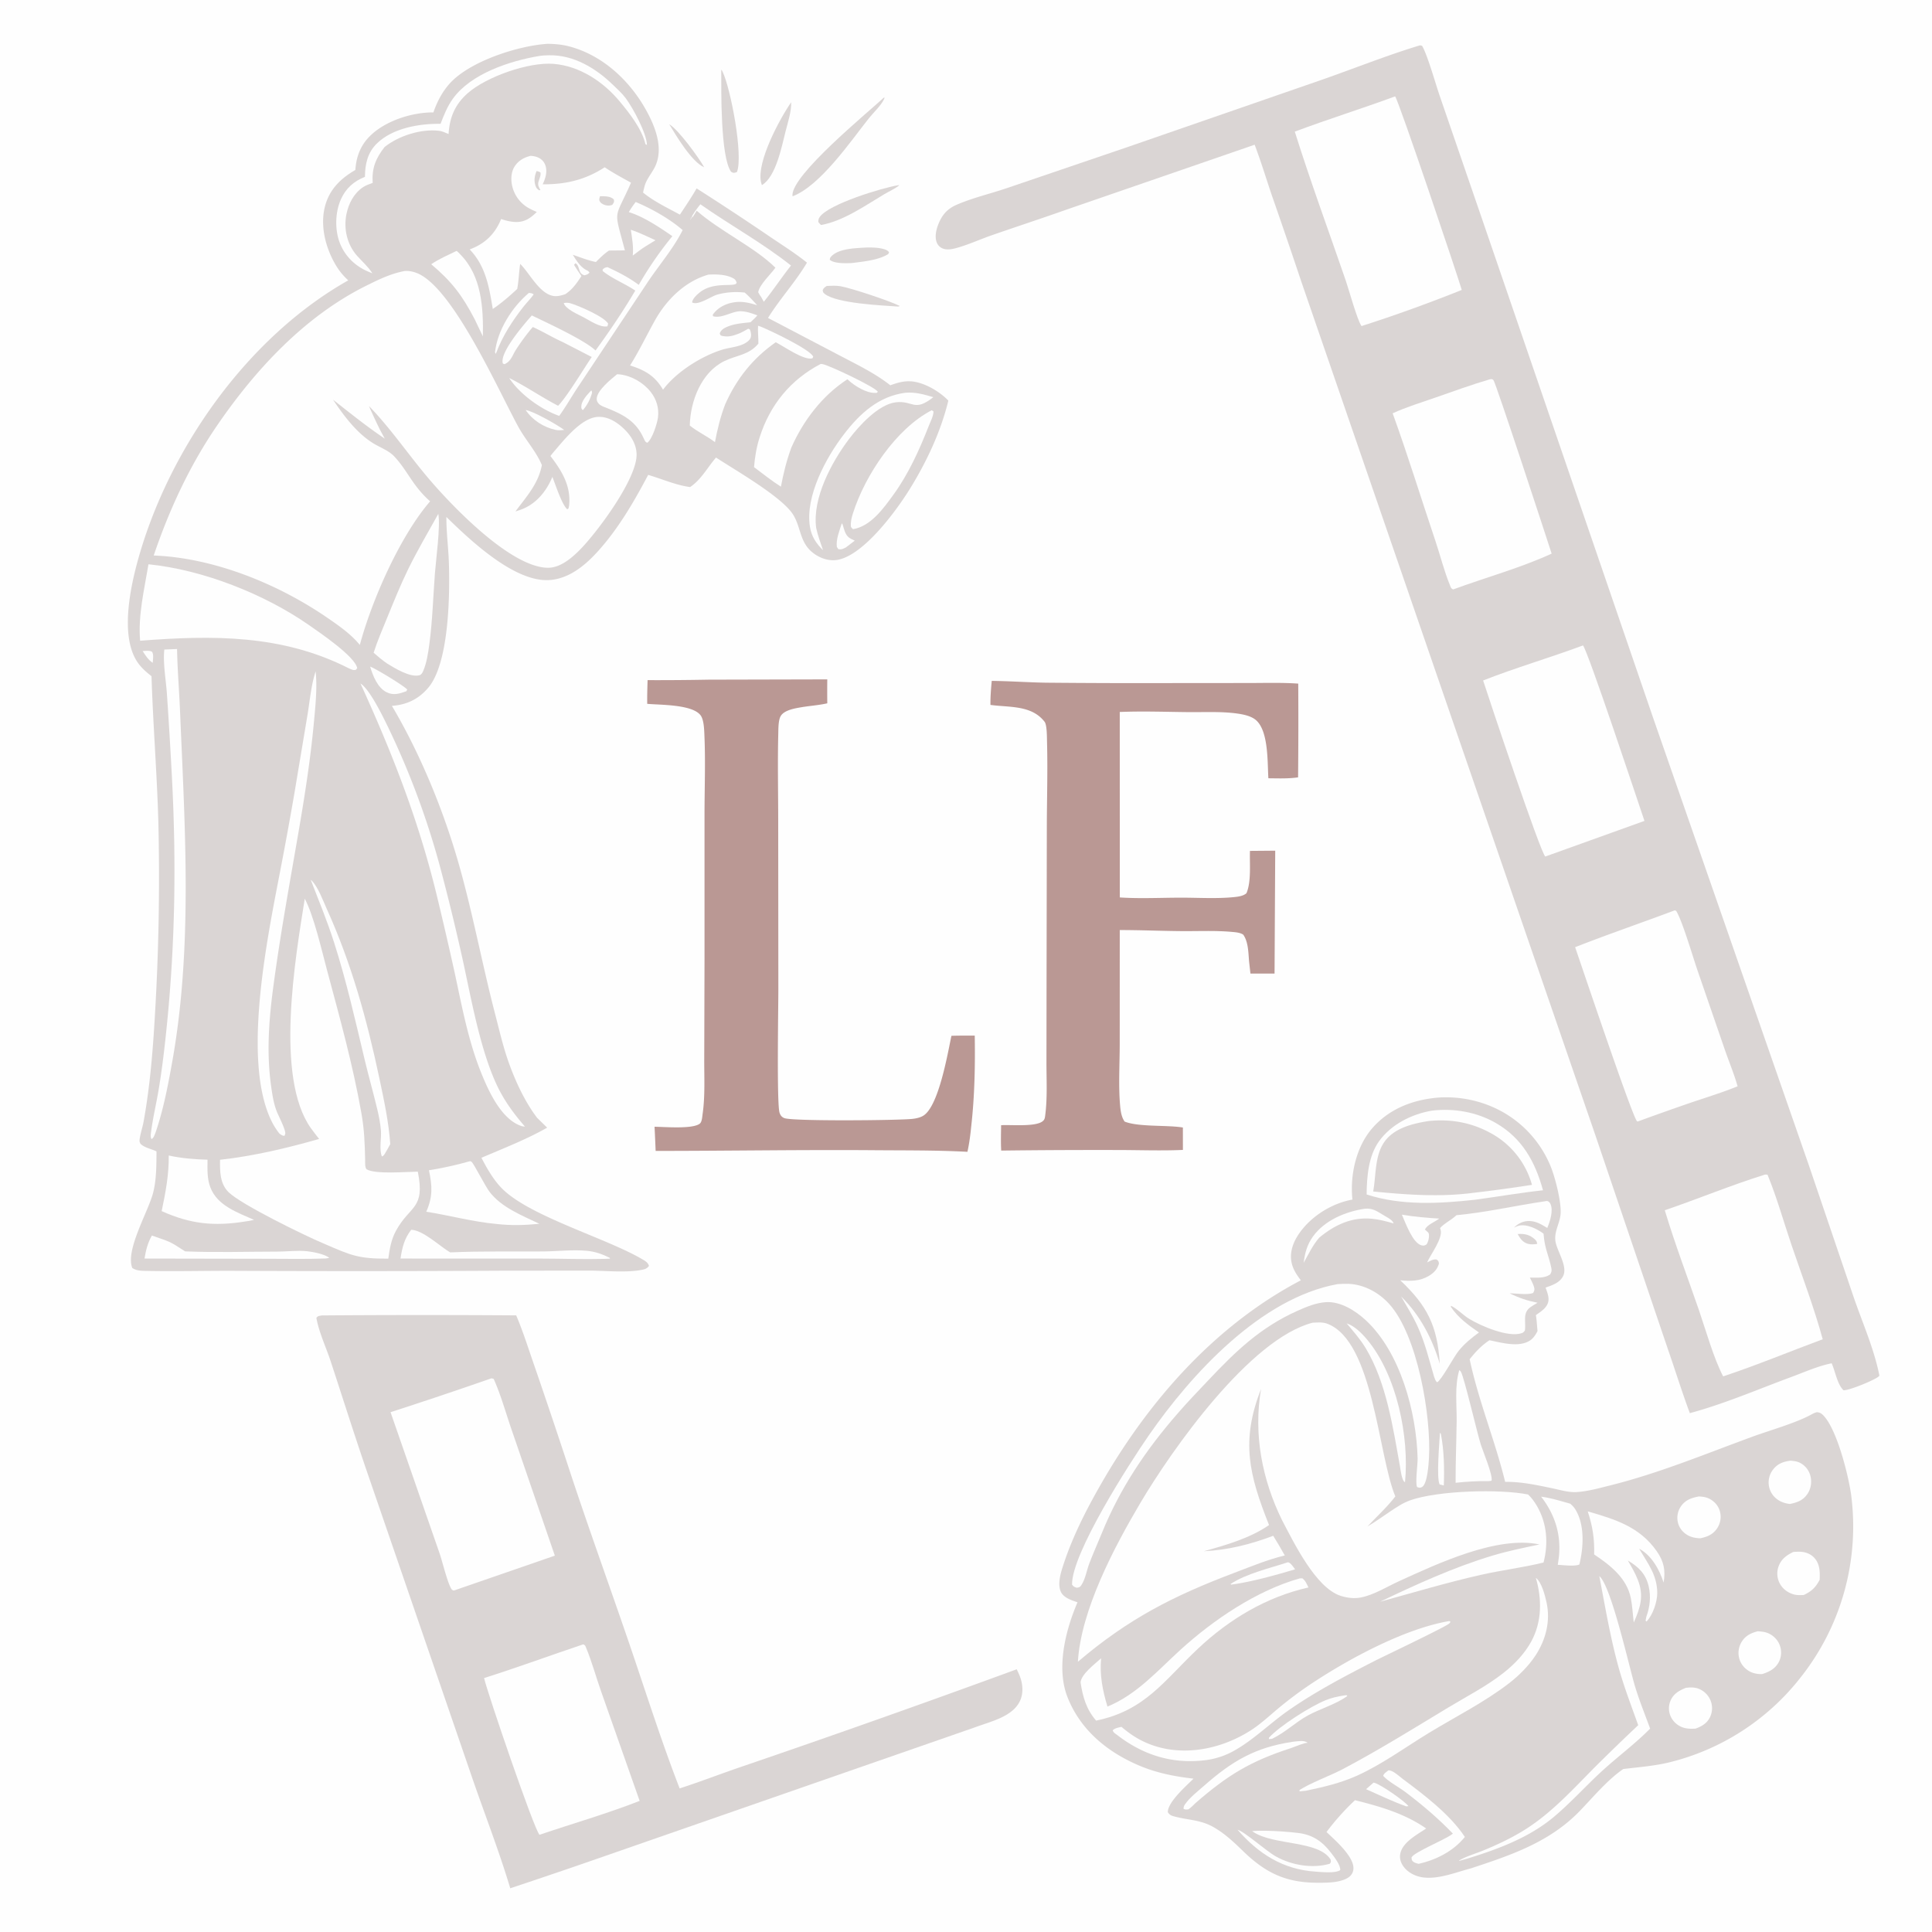 <svg version="1.1" xmlns="http://www.w3.org/2000/svg" style="display: block;" viewBox="0 0 2048 2048" width="1024" height="1024">
<path transform="translate(0,0)" fill="rgb(254,254,254)" d="M 0 0 L 2048 0 L 2048 2048 L 0 2048 L 0 0 z"/>
<path transform="translate(0,0)" fill="rgb(218,213,212)" d="M 709.426 131.701 C 719.407 137.628 740.731 167.122 746.489 177.345 C 733.278 171.661 716.991 144.272 709.426 131.701 z"/>
<path transform="translate(0,0)" fill="rgb(218,213,212)" d="M 917.783 262.396 C 923.612 262.279 930.338 262.334 935.964 263.815 C 938.443 264.468 941.036 265.213 942.44 267.493 L 941.524 269.343 C 931.295 275.724 915.99 277.158 904.242 278.679 A 54.03 54.03 0 0 1 901.812 278.868 C 895.825 279.199 884.053 279.328 879.57 275.382 C 879.908 273.595 879.736 273.409 881.056 271.957 C 888.941 263.289 906.968 263.131 917.783 262.396 z"/>
<path transform="translate(0,0)" fill="rgb(218,213,212)" d="M 876.418 303.109 C 881.24 302.915 886.154 302.602 890.935 303.41 C 901.826 305.252 943.676 319.079 953.818 324.37 L 952.252 324.971 C 935.135 323.76 886.963 321.735 874.192 311.494 C 872.413 310.067 872.373 309.648 872.11 307.524 C 873.122 305.106 874.311 304.497 876.418 303.109 z"/>
<path transform="translate(0,0)" fill="rgb(218,213,212)" d="M 952.19 196.341 L 953.3 196.387 C 948.783 200.078 942.429 202.851 937.377 205.86 C 916.888 218.064 894.029 234.299 870.33 238.523 C 869.143 237.489 868.367 236.541 867.415 235.302 C 867.576 232.883 867.567 231.93 869.024 229.89 C 878.722 216.314 934.749 199.163 952.19 196.341 z"/>
<path transform="translate(0,0)" fill="rgb(218,213,212)" d="M 838.664 108.386 C 839.034 118.071 835.181 129.656 832.772 139.103 C 828.668 155.196 822.635 187.314 807.648 196.22 C 807.238 195.015 806.84 193.851 806.596 192.601 C 802.354 170.85 826.293 126.37 838.664 108.386 z"/>
<path transform="translate(0,0)" fill="rgb(218,213,212)" d="M 764.545 73.837 C 765.157 74.445 765.586 75.236 765.961 76.012 C 774.507 93.72 788.052 164.407 781.229 182.29 C 780.91 182.428 780.603 182.598 780.272 182.705 C 777.595 183.575 777.379 183.372 774.986 182.119 C 763.626 166.339 764.583 95.589 764.545 73.837 z"/>
<path transform="translate(0,0)" fill="rgb(218,213,212)" d="M 937.414 103.04 C 937.553 103.999 937.62 104.035 936.955 105.431 C 933.836 111.975 925.604 119.629 920.958 125.494 C 901.187 150.453 869.578 196.813 840.202 208.079 C 840.142 207.684 840.026 207.294 840.023 206.895 C 839.865 184.845 918.436 120.551 937.414 103.04 z"/>
<path transform="translate(0,0)" fill="rgb(186,152,148)" d="M 751.208 720.477 L 876.944 720.177 A 1156.03 1156.03 0 0 0 876.952 745.536 C 867.99 747.6 858.586 748.164 849.505 749.707 C 842.717 750.861 831.085 752.7 827.461 759.255 C 824.955 763.789 825.125 773.058 824.996 778.213 C 824.233 808.617 824.923 839.199 824.931 869.617 L 825.082 1049.12 C 825.102 1067.04 823.28 1170.24 826.365 1179.54 C 827.29 1182.33 828.738 1184.26 831.55 1185.28 C 841.086 1188.74 953.434 1187.66 967.236 1186.06 C 971.203 1185.6 975.607 1184.71 979.014 1182.51 C 995.165 1172.11 1004.63 1116.57 1008.55 1098 C 1016.78 1097.71 1025.03 1097.8 1033.26 1097.76 C 1033.78 1129.41 1033.15 1161.92 1029.6 1193.37 C 1028.69 1202.65 1027.53 1211.87 1025.52 1220.97 C 993.308 1219.23 960.799 1219.53 928.549 1219.28 C 850.664 1218.66 772.872 1220 695.006 1220.02 A 2304.07 2304.07 0 0 0 693.853 1194.41 C 704.661 1194.51 734.285 1197.11 741.849 1191.07 C 744.145 1189.23 744.362 1183.91 744.785 1180.99 C 747.592 1161.69 746.399 1141.06 746.521 1121.55 L 746.824 1016.4 L 746.82 862.465 C 746.847 835.211 747.896 807.582 746.741 780.371 C 746.482 774.272 746.348 762.823 742.451 757.993 C 733.313 746.666 700.453 747.374 686.088 746.095 C 685.945 737.721 686.25 729.341 686.462 720.969 A 2927.65 2927.65 0 0 0 751.208 720.477 z"/>
<path transform="translate(0,0)" fill="rgb(186,152,148)" d="M 1051.28 721.762 C 1070.34 721.984 1089.45 723.356 1108.53 723.68 A 10704.4 10704.4 0 0 0 1240.47 724.094 L 1324 724.021 C 1341.33 724.007 1358.9 723.456 1376.19 724.657 A 6285.25 6285.25 0 0 1 1376.03 824.02 C 1365.66 825.562 1354.99 825.075 1344.53 825.007 C 1343.47 808.265 1344.82 775.561 1331.71 763.645 C 1326.8 759.181 1318.85 757.472 1312.47 756.522 C 1295.45 753.992 1276.99 755.043 1259.77 754.874 C 1235.58 754.636 1211.15 753.731 1186.99 754.725 L 1187.04 951.304 A 151.874 151.874 0 0 0 1191.46 951.584 C 1211.53 952.588 1232.11 951.575 1252.24 951.57 C 1270.37 951.566 1289.55 952.783 1307.56 951.026 C 1312 950.593 1317.89 949.951 1321.3 946.837 C 1326.56 934.456 1324.55 915.626 1325 901.983 L 1351.79 901.758 L 1351.08 1032.03 L 1325.52 1032.03 L 1324.09 1019.23 C 1323.29 1010 1323.34 998.582 1317.93 990.806 C 1314.51 988.471 1309.38 988.16 1305.29 987.8 C 1288.03 986.28 1270.12 987.165 1252.78 987.021 C 1230.85 986.839 1208.93 985.899 1186.99 985.884 L 1186.95 1106.35 C 1186.96 1128.12 1185.43 1151.22 1187.45 1172.85 C 1187.95 1178.31 1188.92 1184.4 1192.18 1188.94 C 1206.61 1194.66 1235.52 1192.55 1252.38 1194.97 L 1253.91 1195.2 L 1253.94 1218.96 C 1231.22 1219.97 1208.16 1219.09 1185.41 1219.07 A 8332.72 8332.72 0 0 0 1061.33 1219.66 C 1060.8 1210.74 1061.14 1201.71 1061.22 1192.76 C 1071.5 1192.1 1097.05 1194.68 1104.97 1188.77 C 1107.14 1187.15 1107.51 1185.72 1107.87 1183.06 C 1110.39 1164.46 1109.28 1144.88 1109.29 1126.12 L 1109.4 1035.42 L 1109.69 875.277 C 1109.79 845.893 1110.67 816.316 1109.9 786.96 C 1109.78 782.32 1109.95 768.544 1107.33 765.152 C 1093.51 747.263 1070.08 750.007 1049.93 747.248 C 1049.79 738.682 1050.52 730.281 1051.28 721.762 z"/>
<path transform="translate(0,0)" fill="rgb(218,213,212)" d="M 341.237 1394.41 A 14417.1 14417.1 0 0 1 547.189 1394.35 C 554.509 1411.53 560.194 1429.84 566.355 1447.47 A 7864.12 7864.12 0 0 1 605.003 1562.49 C 625.133 1623.36 647.042 1683.67 667.748 1744.34 C 684.972 1794.82 701.17 1846.09 720.452 1895.81 C 742.63 1888.59 764.448 1880.15 786.528 1872.62 A 13721.5 13721.5 0 0 0 1077.77 1769.5 C 1078.99 1772.11 1080.28 1774.74 1081.28 1777.44 C 1084.28 1785.49 1084.94 1794.97 1081.28 1802.92 C 1073.41 1820 1049.68 1824.93 1033.65 1830.99 L 638.164 1968.54 A 6639.44 6639.44 0 0 1 540.886 2001.64 C 528.481 1960.29 512.575 1919.98 498.685 1879.13 L 386.932 1553.96 C 374.39 1517.06 362.672 1479.96 350.505 1442.95 C 345.668 1428.23 337.972 1412.02 335.392 1396.97 C 337.167 1394.64 338.493 1394.98 341.237 1394.41 z"/>
<path transform="translate(0,0)" fill="rgb(254,254,254)" d="M 618.285 1743.06 C 620.385 1744.15 620.173 1744 621.018 1746.01 C 627.321 1760.97 631.751 1777.64 637.225 1793.03 L 678.054 1909.02 C 643.389 1922.6 607.212 1932.96 571.945 1944.93 C 566.859 1941.4 516.57 1794.17 513.139 1778.8 C 548.414 1767.68 583.204 1754.8 618.285 1743.06 z"/>
<path transform="translate(0,0)" fill="rgb(254,254,254)" d="M 520.813 1461.11 C 521.625 1461.15 522.524 1461.48 523.314 1461.69 C 531.121 1479.02 536.428 1498.7 542.715 1516.7 L 588.153 1649.06 L 481.431 1685.95 L 480.396 1685.89 C 479.825 1685.48 479.075 1685.25 478.683 1684.67 C 474.522 1678.5 468.839 1655.02 466.075 1646.92 L 413.991 1496.98 A 4862.91 4862.91 0 0 0 520.813 1461.11 z"/>
<path transform="translate(0,0)" fill="rgb(218,213,212)" d="M 1504.94 48.132 C 1506.18 48.054 1505.34 48.05 1507.45 48.548 C 1513.05 57.856 1521.82 88.98 1526.09 101.444 L 1571.45 233.332 L 1752.32 760.775 L 1917.8 1236.21 L 1965.2 1375.75 C 1974.47 1402.63 1986.83 1430.45 1992.24 1458.3 C 1991.96 1458.59 1991.7 1458.9 1991.39 1459.17 C 1986.9 1463.08 1960.04 1474.08 1954.22 1473.72 C 1947.59 1467.58 1945.46 1453.54 1941.63 1445.15 C 1927.19 1448 1912.52 1454.63 1898.73 1459.72 C 1863.43 1472.74 1827.6 1488.25 1791.29 1498 C 1782.83 1475.22 1775.66 1452.05 1767.68 1429.11 L 1691.1 1203.2 L 1454.33 515.9 L 1379.6 298.975 A 7453.75 7453.75 0 0 0 1348.17 206.972 C 1342.12 189.133 1336.66 171.026 1329.98 153.408 L 1129.32 222.623 C 1103.41 231.816 1077.3 240.347 1051.33 249.371 C 1038.77 253.738 1025.82 259.728 1013.02 263.121 C 1008.73 264.257 1003.81 265.078 999.522 263.471 C 996.431 262.312 994.112 259.978 992.947 256.894 C 990.071 249.279 993.55 239.121 997.164 232.345 C 1001 225.161 1006.38 220.448 1013.78 217.197 C 1030.37 209.906 1049.58 205.42 1066.88 199.565 L 1193.85 156.37 L 1401.05 84.618 C 1435.68 72.535 1469.8 58.788 1504.94 48.132 z"/>
<path transform="translate(0,0)" fill="rgb(254,254,254)" d="M 1870.97 1245.11 C 1871.9 1244.94 1872.73 1245.14 1873.66 1245.27 C 1883.59 1269.44 1890.79 1295.36 1899.21 1320.13 C 1910.41 1353.08 1923.03 1386.13 1932.16 1419.68 C 1897.02 1432.7 1862.14 1447.24 1826.61 1459.02 C 1816.58 1439.98 1807.88 1408.9 1800.64 1387.92 C 1788.6 1353.06 1775.34 1318.23 1764.75 1282.92 C 1800.2 1270.77 1835.25 1256.23 1870.97 1245.11 z"/>
<path transform="translate(0,0)" fill="rgb(254,254,254)" d="M 1579.42 402.046 L 1581.55 401.873 C 1582.08 402.231 1582.72 402.461 1583.13 402.947 C 1585.71 406 1638.86 568.441 1644.81 586.857 C 1612.98 601.629 1574.68 612.237 1541.25 624.521 L 1540.35 624.823 C 1537.86 623.645 1537.97 622.687 1536.94 620.175 C 1530.8 605.263 1526.76 588.751 1521.59 573.398 C 1506.45 528.41 1492.41 482.713 1476.28 438.114 C 1490.88 431.453 1506.67 426.621 1521.82 421.351 C 1540.93 414.703 1560 407.739 1579.42 402.046 z"/>
<path transform="translate(0,0)" fill="rgb(254,254,254)" d="M 1678.01 684.184 C 1683.12 689.524 1736.17 849.517 1743.19 870.189 L 1638.09 907.961 C 1633.18 904.654 1578 739.568 1572.16 721.326 C 1606.9 707.69 1643 697.211 1678.01 684.184 z"/>
<path transform="translate(0,0)" fill="rgb(254,254,254)" d="M 1775.33 964.988 L 1776.82 965.612 C 1783.2 975.618 1794.81 1015.39 1799.57 1029.07 L 1828.45 1112.91 C 1832.91 1125.77 1838.23 1138.41 1841.93 1151.52 C 1825.89 1158.08 1809.27 1163.12 1792.87 1168.68 A 2987.6 2987.6 0 0 0 1736.37 1188.73 L 1735.42 1188.7 C 1730.72 1185.15 1677.05 1025.3 1669.7 1004.06 C 1704.61 990.34 1740.2 978.191 1775.33 964.988 z"/>
<path transform="translate(0,0)" fill="rgb(254,254,254)" d="M 1478.9 102.152 C 1483.03 107.688 1545.64 293.565 1549.52 307.348 C 1514.91 321.225 1478.76 334.31 1443.27 345.655 C 1438.77 339.493 1429.92 307.195 1426.54 297.355 C 1408.47 244.835 1389.17 192.528 1372.53 139.54 C 1407.7 126.327 1443.64 115.178 1478.9 102.152 z"/>
<path transform="translate(0,0)" fill="rgb(218,213,212)" d="M 1525.52 1163.41 A 124.082 124.082 0 0 1 1579.06 1172.11 A 116.885 116.885 0 0 1 1643.42 1235.61 C 1648.5 1247.6 1655.74 1275.92 1654.17 1288.11 C 1652.9 1298.06 1646.87 1306.65 1649.07 1317.05 C 1651.18 1327.07 1661.71 1342.4 1657.15 1352.27 C 1653.69 1359.78 1645.55 1362.29 1638.38 1364.91 C 1639.9 1369.31 1642.13 1374.49 1641.34 1379.23 C 1640.17 1386.32 1633.45 1390.21 1628.1 1394.09 C 1629.01 1399.67 1629.3 1405.43 1629.81 1411.06 C 1627.77 1414.89 1625.62 1418.47 1621.92 1420.92 C 1610.17 1428.71 1591.57 1423.27 1578.87 1420.7 C 1570.59 1426.16 1564.01 1433.15 1557.9 1440.87 C 1567.26 1484.96 1584.86 1527.15 1595.53 1570.87 C 1612.29 1570.53 1629.32 1574.27 1645.66 1577.68 C 1653.58 1579.33 1662.42 1582.07 1670.56 1581.69 C 1682.32 1581.14 1695.3 1577.49 1706.76 1574.63 C 1758.6 1561.69 1807.44 1541.35 1857.45 1523.02 C 1875.62 1516.36 1903.97 1508.41 1920.23 1499.38 C 1922.28 1498.24 1923.82 1497.51 1926.11 1496.96 C 1928.13 1497.27 1929.68 1497.61 1931.27 1498.95 C 1946.74 1511.95 1959.85 1565.59 1962.38 1585.42 A 257.714 257.714 0 0 1 1909.04 1777.75 A 252.969 252.969 0 0 1 1767.93 1868.55 C 1752.49 1872.1 1736.44 1873.32 1720.72 1875.24 C 1703.69 1887 1689.01 1904.82 1674.7 1919.64 C 1642.68 1952.81 1601.85 1966.48 1559.15 1980.57 C 1543.15 1984.72 1524.47 1992.57 1507.75 1990.01 C 1499.67 1988.78 1491.65 1984.54 1487.08 1977.59 C 1484.5 1973.66 1483.43 1969.19 1484.46 1964.56 C 1487.13 1952.54 1502.35 1944.73 1511.81 1938.28 C 1489.07 1922.45 1462.85 1914.9 1436.36 1908.28 A 259.04 259.04 0 0 0 1406.17 1942 C 1414.1 1949.55 1422.62 1957.08 1428.94 1966.07 C 1432.24 1970.77 1435.75 1977.08 1434.41 1983.04 C 1433.68 1986.26 1431.56 1988.89 1428.77 1990.58 C 1419.91 1995.94 1406.23 1995.82 1396.17 1995.78 C 1362.88 1995.65 1341.39 1985.23 1317.81 1962.35 C 1307.91 1952.73 1298.32 1943.62 1286.22 1936.74 C 1272.55 1928.96 1259.37 1929.44 1244.75 1925.49 C 1241.65 1924.65 1239.63 1923.85 1237.94 1920.94 C 1237.93 1910.07 1257.82 1892.84 1265.17 1885.45 C 1245.23 1883.12 1226.6 1879.57 1207.99 1871.74 C 1174.14 1857.49 1145.68 1834.29 1131.78 1799.53 C 1119.29 1768.3 1129.54 1728.04 1142.2 1698.49 C 1136.14 1696.42 1127.64 1693.83 1124.66 1687.58 C 1121.09 1680.1 1123.76 1669.77 1126.12 1662.2 C 1135.92 1630.91 1150.86 1601.51 1167.12 1573.15 C 1217.72 1484.92 1287.93 1404.93 1378.95 1357.19 C 1374.29 1351.03 1370.3 1345.1 1368.94 1337.35 C 1367.07 1326.7 1371.07 1316.38 1377.05 1307.7 C 1389.73 1289.29 1411.75 1275.53 1433.66 1271.6 A 83.569 83.569 0 0 1 1433.42 1269.21 C 1431.34 1244.29 1437.81 1215.57 1454.39 1196.28 C 1472.56 1175.13 1498.31 1165.49 1525.52 1163.41 z"/>
<path transform="translate(0,0)" fill="rgb(254,254,254)" d="M 1526.42 1518.84 L 1527.36 1519.84 C 1530.73 1536.73 1531.23 1557.46 1530.49 1574.65 L 1526.03 1573.56 C 1522.49 1566.14 1525.93 1528.38 1526.42 1518.84 z"/>
<path transform="translate(0,0)" fill="rgb(254,254,254)" d="M 1455.96 1889.69 C 1456.22 1889.72 1456.5 1889.74 1456.76 1889.8 C 1463.19 1891.3 1489.2 1909.27 1493.02 1914.6 L 1490.62 1914.81 C 1476.09 1909.55 1462.17 1902.94 1448.09 1896.61 L 1455.96 1889.69 z"/>
<path transform="translate(0,0)" fill="rgb(254,254,254)" d="M 1365.12 1656.1 C 1365.35 1656.13 1365.58 1656.11 1365.8 1656.18 C 1368.45 1656.97 1371.16 1661.36 1372.88 1663.56 C 1351.98 1669.72 1331.79 1675.49 1310.23 1679.04 C 1308.46 1679.33 1306.69 1679.54 1304.9 1679.76 L 1304.52 1679.05 C 1321.37 1667.99 1346.09 1662.35 1365.12 1656.1 z"/>
<path transform="translate(0,0)" fill="rgb(254,254,254)" d="M 1424.51 1797.31 L 1427.33 1796.94 L 1428.23 1797.81 C 1417.06 1806.23 1399.37 1811.4 1386.62 1818.33 C 1373.17 1825.64 1362.38 1836.6 1348.39 1843.22 L 1345.06 1843.53 L 1345.18 1842 C 1356.82 1829.28 1389.25 1808.81 1405.24 1802.28 C 1411.59 1799.69 1417.75 1798.36 1424.51 1797.31 z"/>
<path transform="translate(0,0)" fill="rgb(254,254,254)" d="M 1486.04 1287.6 C 1499.18 1289.82 1512.29 1290.97 1525.57 1291.75 C 1521.07 1295.44 1512.81 1298.07 1510.5 1303.42 L 1514.03 1306.56 C 1514.47 1307.5 1514.71 1307.83 1514.79 1309 C 1515.03 1312.3 1514.05 1316.45 1512.16 1319.17 C 1509.97 1320.35 1509.32 1320.75 1506.73 1320.07 C 1497.36 1317.61 1489.75 1295.86 1486.04 1287.6 z"/>
<path transform="translate(0,0)" fill="rgb(254,254,254)" d="M 1446.56 1281.32 C 1455.9 1280.35 1460.4 1284.65 1468.04 1289 L 1469.37 1289.75 C 1472.09 1291.3 1476.44 1293.74 1477.29 1296.9 C 1469.84 1294.74 1462.19 1292.68 1454.46 1291.94 C 1432.82 1289.87 1414.7 1298.48 1398.42 1311.98 C 1391.4 1320.11 1387.16 1329.41 1381.91 1338.66 C 1383.31 1328.05 1385.49 1319.5 1391.86 1310.65 C 1404.2 1293.52 1426.32 1284.37 1446.56 1281.32 z"/>
<path transform="translate(0,0)" fill="rgb(254,254,254)" d="M 1370.48 1846.34 C 1370.7 1846.31 1370.91 1846.27 1371.13 1846.25 C 1376.02 1845.8 1382.3 1844.39 1386.15 1847.44 C 1382.2 1847.33 1372.73 1851.69 1368.48 1853.06 C 1325.41 1867.02 1301.37 1881.66 1267.36 1911.26 C 1264.96 1913.73 1262.64 1915.9 1259.86 1917.94 C 1257.42 1918.25 1256.85 1918.45 1254.63 1917.47 C 1254.68 1915.13 1254.9 1914.44 1256.3 1912.46 C 1261.41 1905.23 1269.52 1898.99 1276.17 1893.13 C 1305.97 1866.87 1330.53 1852.26 1370.48 1846.34 z"/>
<path transform="translate(0,0)" fill="rgb(254,254,254)" d="M 1311.89 1939.64 C 1319.13 1941.4 1342.22 1962.26 1352.69 1968.04 C 1369.28 1977.2 1391.16 1981 1409.62 1975.66 C 1411.28 1973.63 1410.79 1973.79 1410.59 1971.34 C 1397.98 1950.66 1350.1 1956.51 1328.4 1941.82 L 1327.31 1941.07 C 1332.49 1940.57 1337.56 1940.6 1342.75 1940.69 C 1353.79 1940.92 1365.13 1941.73 1376.09 1943.02 C 1391.51 1944.83 1401.82 1952.09 1411.07 1964.18 C 1414.19 1968.25 1421.31 1977.28 1420.66 1982.46 C 1415.12 1986.08 1400.55 1984.41 1393.9 1983.95 C 1359.98 1981.64 1334 1965.05 1311.89 1939.64 z"/>
<path transform="translate(0,0)" fill="rgb(254,254,254)" d="M 1427.48 1402.81 C 1435.96 1405.6 1443.56 1413.27 1449.2 1420.03 C 1480.63 1457.73 1494.05 1522.78 1489.38 1571.19 C 1485.95 1570.04 1484.59 1557.55 1483.99 1554.24 C 1476.59 1513.03 1469.63 1465.66 1447.78 1429.24 C 1442.04 1419.68 1434.66 1411.3 1427.48 1402.81 z"/>
<path transform="translate(0,0)" fill="rgb(254,254,254)" d="M 1787.15 1789.14 C 1791.64 1788.68 1796.24 1788.43 1800.52 1790.11 A 22.351 22.351 0 0 1 1813.21 1802.5 A 21.894 21.894 0 0 1 1812.84 1819.93 C 1809.62 1826.76 1804.17 1829.89 1797.36 1832.41 C 1792.67 1832.68 1788.41 1832.7 1783.89 1831.17 A 22.078 22.078 0 0 1 1770.97 1819.44 A 20.827 20.827 0 0 1 1770.6 1803.35 C 1773.66 1795.59 1779.78 1792.12 1787.15 1789.14 z"/>
<path transform="translate(0,0)" fill="rgb(254,254,254)" d="M 1800.9 1586.3 C 1804.75 1586.49 1808.7 1586.99 1812.15 1588.81 C 1817.52 1591.65 1821.53 1596.18 1823.16 1602.09 A 21.826 21.826 0 0 1 1820.66 1619.42 C 1816.29 1626.43 1810.08 1629.08 1802.27 1630.66 C 1797.63 1630.43 1793.48 1629.79 1789.33 1627.54 C 1784.06 1624.67 1780.07 1619.85 1778.67 1613.97 A 21.446 21.446 0 0 1 1781.76 1596.93 C 1786.46 1590.02 1793.02 1587.77 1800.9 1586.3 z"/>
<path transform="translate(0,0)" fill="rgb(254,254,254)" d="M 1863.4 1729.19 C 1867.16 1729.52 1870.92 1729.77 1874.41 1731.31 C 1879.93 1733.74 1884.44 1738.27 1886.58 1743.94 A 21.787 21.787 0 0 1 1885.79 1761.47 C 1882.03 1768.91 1875.5 1772.26 1867.85 1774.62 C 1863.61 1774.71 1859.04 1774.01 1855.24 1772.07 C 1849.82 1769.29 1845.53 1764.41 1843.81 1758.53 A 22.35 22.35 0 0 1 1845.87 1741.06 C 1849.83 1734.11 1855.93 1731.04 1863.4 1729.19 z"/>
<path transform="translate(0,0)" fill="rgb(254,254,254)" d="M 1898.04 1548.35 C 1901.5 1548.71 1904.89 1549.02 1908.03 1550.64 A 21.391 21.391 0 0 1 1919.02 1564.19 C 1920.73 1570.45 1919.86 1577.5 1916.36 1583.01 C 1911.72 1590.3 1905.5 1592.63 1897.33 1594.29 C 1892.52 1593.7 1887.99 1592.29 1884.04 1589.41 A 22.004 22.004 0 0 1 1875.05 1574.61 A 22.358 22.358 0 0 1 1879.57 1557.72 C 1884.44 1551.45 1890.43 1549.41 1898.04 1548.35 z"/>
<path transform="translate(0,0)" fill="rgb(254,254,254)" d="M 1901.03 1645.11 C 1903.19 1644.98 1905.36 1644.85 1907.53 1644.88 C 1913.36 1644.95 1919.11 1646.94 1923.15 1651.29 C 1929.21 1657.8 1929.3 1666.37 1928.91 1674.66 C 1924.64 1682.8 1920.38 1686.79 1912.07 1690.77 C 1908.7 1690.91 1905.31 1691.09 1902.01 1690.27 C 1895.43 1688.64 1889.71 1684.41 1886.54 1678.39 A 22.404 22.404 0 0 1 1885.25 1660.77 C 1887.97 1652.82 1893.77 1648.63 1901.03 1645.11 z"/>
<path transform="translate(0,0)" fill="rgb(254,254,254)" d="M 1471.96 1876.57 C 1472.4 1876.64 1472.85 1876.69 1473.29 1876.77 C 1477.64 1877.58 1483.54 1883.19 1487.08 1885.83 C 1509.77 1902.73 1537.17 1923.53 1552.81 1947.24 C 1540.65 1962.31 1522.54 1971.51 1503.85 1975.73 C 1502.04 1975.37 1499.73 1974.71 1498.25 1973.62 C 1496.34 1972.2 1496.41 1970.97 1496.33 1968.87 C 1499.1 1963.32 1530.59 1950.72 1538.89 1944.6 L 1540.1 1943.7 C 1524.77 1927.69 1507.64 1913.18 1489.99 1899.8 C 1482.68 1894.25 1472.31 1889.06 1466.21 1882.52 C 1466.92 1879.77 1469.81 1878.22 1471.96 1876.57 z"/>
<path transform="translate(0,0)" fill="rgb(254,254,254)" d="M 1633.67 1586.53 C 1644.21 1587.93 1654.39 1591.14 1664.6 1594.01 C 1666.64 1595.84 1668.48 1597.67 1669.93 1600.02 C 1680.1 1616.52 1678.61 1640.37 1674.21 1658.4 C 1669.32 1660.73 1657.06 1658.99 1651.28 1658.81 A 223.611 223.611 0 0 0 1652.23 1652.36 C 1655.41 1627.88 1648.64 1605.88 1633.67 1586.53 z"/>
<path transform="translate(0,0)" fill="rgb(254,254,254)" d="M 1546.89 1452.39 C 1547.68 1452.97 1548.08 1453.17 1548.63 1454.13 C 1552.27 1460.51 1565.77 1518.94 1569.81 1531.61 C 1571.99 1538.46 1582.68 1563.83 1581.11 1569.63 L 1578.25 1570.05 C 1566.57 1569.83 1554.63 1570.59 1543.02 1571.81 C 1542.92 1550.11 1543.83 1528.43 1544.11 1506.74 C 1544.35 1488.94 1541.75 1469.6 1546.89 1452.39 z"/>
<path transform="translate(0,0)" fill="rgb(254,254,254)" d="M 1695.33 1670.74 C 1707.9 1680.89 1727 1767.26 1733.26 1787.88 C 1737.84 1802.95 1743.81 1817.61 1749.2 1832.41 C 1733.38 1848.46 1714.48 1862.4 1697.8 1877.74 C 1680.85 1893.33 1665.25 1910.68 1647.69 1925.54 C 1621.29 1947.86 1587.89 1960.22 1555.23 1970.28 L 1547.03 1972.56 L 1546.58 1972.3 C 1554.11 1967.8 1563.15 1965.27 1571.29 1961.99 C 1586.05 1956.02 1601.06 1948.99 1614.64 1940.67 C 1644.08 1922.62 1666.9 1897.14 1691 1872.87 A 2384.89 2384.89 0 0 1 1736.56 1828.78 C 1729.36 1808.46 1721.45 1788.08 1715.71 1767.3 C 1706.96 1735.65 1701.5 1702.97 1695.33 1670.74 z"/>
<path transform="translate(0,0)" fill="rgb(254,254,254)" d="M 1683.08 1602.14 C 1712 1610.5 1737.86 1618.31 1756.1 1644.17 C 1763.77 1655.05 1765.73 1664.73 1763.47 1677.57 C 1759.12 1663.88 1750.68 1648.6 1737.58 1641.75 C 1746.7 1657.32 1756.6 1669.41 1756.75 1688.42 C 1756.83 1697.96 1752.13 1711.97 1745.35 1718.89 L 1744.4 1718 L 1745.17 1713.86 C 1749 1703.36 1750.21 1692.51 1747.66 1681.56 C 1744.54 1668.21 1736.83 1660.89 1725.55 1654.18 C 1729.41 1660.74 1733.39 1667.58 1736.17 1674.67 C 1742.8 1691.61 1738.9 1704.19 1731.85 1719.95 C 1730.81 1711.46 1730.42 1702.54 1728.76 1694.17 C 1724.55 1672.91 1706.94 1659.15 1689.87 1647.8 C 1690.28 1631.05 1688.3 1618.13 1683.08 1602.14 z"/>
<path transform="translate(0,0)" fill="rgb(254,254,254)" d="M 1536.39 1718.38 L 1537.63 1719.26 C 1537.25 1719.77 1536.92 1720.32 1536.49 1720.78 C 1533.26 1724.26 1466.62 1755.81 1456.61 1760.94 C 1425.55 1776.85 1393.88 1793.44 1365.25 1813.5 C 1346.24 1826.82 1328.98 1844.09 1308.87 1855.46 A 82.589 82.589 0 0 1 1278.03 1865.83 C 1242.77 1870.3 1211.41 1860.39 1183.78 1838.8 C 1181.77 1837.38 1180.42 1836.66 1179.49 1834.28 C 1181.53 1831.86 1185.78 1831.31 1188.78 1830.51 A 143.997 143.997 0 0 0 1198.19 1837.86 C 1237.24 1865.55 1289.02 1858.48 1327.25 1833.35 C 1336.98 1826.95 1345.73 1818.72 1354.67 1811.26 A 410.996 410.996 0 0 1 1388.38 1785.93 C 1428.61 1759 1488.71 1726.4 1536.39 1718.38 z"/>
<path transform="translate(0,0)" fill="rgb(254,254,254)" d="M 1377.76 1673.17 L 1380.47 1673.04 C 1383.85 1675.41 1385.22 1679.17 1387.02 1682.77 C 1342.53 1692.79 1303.24 1716.31 1270.16 1747.4 C 1234.13 1781.25 1214.18 1813.17 1161.92 1823.92 C 1151.51 1811.84 1147.76 1798.82 1145.44 1783.31 C 1146.4 1774.39 1160.76 1763.77 1167.25 1757.84 C 1165.46 1775.27 1168.91 1792.44 1173.97 1809.05 C 1205.19 1796.16 1226.95 1771.06 1251.3 1748.88 C 1286.1 1717.19 1332.18 1685.94 1377.76 1673.17 z"/>
<path transform="translate(0,0)" fill="rgb(254,254,254)" d="M 1628.1 1672.68 C 1634.22 1677.05 1637.86 1691.58 1639.43 1698.78 C 1643.7 1718.41 1638.68 1738.08 1627.81 1754.71 C 1620.51 1765.88 1610.07 1776.29 1599.53 1784.41 C 1573.63 1804.36 1542.85 1819.85 1514.91 1836.82 C 1489.83 1852.06 1464.53 1870.69 1437.78 1882.6 C 1420.53 1890.28 1402.79 1894.37 1384.42 1898.24 L 1377.44 1898.96 L 1377.94 1897.61 L 1376.54 1898.21 C 1387.33 1890.68 1410.34 1882.23 1423.29 1875.4 C 1461.14 1855.43 1498.06 1832.48 1534.7 1810.34 C 1554.62 1798.3 1576.04 1787.41 1594.3 1772.92 C 1605.63 1763.93 1616.3 1752.78 1623.24 1739.99 C 1634.61 1719.03 1634.58 1695.12 1628.1 1672.68 z"/>
<path transform="translate(0,0)" fill="rgb(254,254,254)" d="M 1417.7 1361.25 C 1421.45 1360.98 1425.19 1360.76 1428.95 1360.88 C 1445.71 1361.44 1461.35 1369.92 1472.52 1382.17 C 1502.63 1415.2 1517.28 1501.14 1514.77 1545.57 C 1514.42 1551.77 1513.13 1572.84 1507.51 1576.23 C 1505.46 1577.46 1504.25 1577.05 1502.23 1576.37 C 1500 1572.66 1502.89 1552.16 1502.73 1545.89 C 1501.49 1497.05 1484.49 1433.63 1447.83 1399.56 C 1436.97 1389.47 1421.19 1379.47 1405.82 1380.33 C 1395.36 1380.91 1384.9 1385.25 1375.44 1389.47 C 1335.99 1407.1 1309.72 1432.56 1280.66 1463.36 C 1269.75 1474.93 1258.62 1486.39 1248.24 1498.45 C 1214.73 1536.89 1187.56 1577.22 1168.22 1624.61 C 1163.79 1635.46 1158.92 1646.32 1154.74 1657.24 C 1152.01 1664.37 1150.48 1674.16 1146.25 1680.36 C 1144.62 1682.73 1144.06 1682.6 1141.39 1683.07 C 1138.61 1682.1 1138.16 1682.07 1136.41 1679.76 C 1135.88 1646.74 1197.39 1551 1217.63 1521.77 C 1262.71 1456.63 1336.51 1376.01 1417.7 1361.25 z"/>
<path transform="translate(0,0)" fill="rgb(254,254,254)" d="M 1517.98 1177.32 C 1540.93 1174.55 1565.35 1178.77 1585.46 1190.33 C 1613.61 1206.51 1627.27 1231.39 1635.65 1261.75 C 1611.5 1264.36 1587.34 1268.61 1563.23 1271.82 C 1525.54 1275.94 1485.26 1278.14 1448.69 1266.18 C 1448.86 1247.48 1450.55 1225.51 1461.8 1209.81 C 1474.7 1191.79 1496.6 1180.92 1517.98 1177.32 z"/>
<path transform="translate(0,0)" fill="rgb(218,213,212)" d="M 1514.68 1188.32 C 1538.04 1185.95 1560.19 1189.95 1580.77 1201.44 A 89.433 89.433 0 0 1 1623.95 1255.98 A 1525.98 1525.98 0 0 1 1562.91 1264.31 C 1527.01 1269.16 1491.44 1266.53 1455.61 1263.02 C 1458.86 1245.81 1457.05 1225.01 1467.73 1210.14 C 1478.19 1195.59 1497.93 1190.89 1514.68 1188.32 z"/>
<path transform="translate(0,0)" fill="rgb(254,254,254)" d="M 1637.66 1273.4 C 1638.28 1273.3 1638.88 1273.1 1639.51 1273.09 C 1641.49 1273.07 1642.83 1274.63 1643.58 1276.3 C 1646.79 1283.4 1643.04 1294.91 1640.16 1301.68 C 1634.14 1298.07 1628.77 1294.61 1621.52 1294.34 C 1614.94 1294.1 1609.57 1296.77 1604.91 1301.24 C 1606.83 1300.39 1608.92 1299.43 1611 1299.06 C 1618.93 1297.68 1628.94 1302.52 1635.15 1306.97 L 1636.24 1307.76 C 1637.4 1324.07 1641.63 1330.05 1644.53 1344.41 C 1645.04 1346.98 1644.64 1348.7 1643.24 1350.91 C 1637.11 1355.35 1628.97 1354.23 1621.74 1354.3 C 1623.21 1357.44 1625.11 1360.84 1626.11 1364.15 C 1626.94 1366.93 1626.57 1368.14 1625.2 1370.56 C 1619.7 1372.97 1606.5 1370.97 1600.25 1370.91 C 1610.08 1375.89 1619.05 1378.8 1629.85 1380.97 C 1627.37 1382.45 1624.83 1383.91 1622.45 1385.56 C 1613.4 1391.81 1618 1401.81 1616.4 1410.56 C 1615.15 1411.99 1614.96 1412.55 1613.07 1413.2 C 1598.77 1418.09 1569.7 1405.55 1557.49 1398.08 C 1550.72 1393.94 1545.33 1387.82 1538.26 1384.23 L 1537.88 1385.2 C 1545.68 1396.9 1556.37 1404.55 1567.76 1412.48 C 1559.79 1418.35 1552.61 1424.1 1546.34 1431.8 C 1541.15 1438.15 1528.26 1462.58 1523.5 1465.29 C 1521.48 1463.87 1521.08 1461.59 1520.17 1459.33 C 1514.82 1441.04 1510.52 1422.97 1502.48 1405.54 C 1497.54 1394.82 1491.17 1384.58 1485.28 1374.36 C 1505.46 1394.2 1518.18 1418.86 1526.24 1445.67 C 1523.7 1405.3 1512.92 1384.14 1484.29 1357.12 C 1495.07 1358.28 1505.31 1358.17 1514.91 1352.34 C 1520.05 1349.22 1523.82 1345.2 1525.36 1339.34 C 1524.84 1336.78 1524.94 1336.75 1522.91 1335.15 C 1519.21 1334.54 1515.98 1336.69 1512.76 1338.28 C 1516.5 1329.7 1529.65 1312.65 1527.12 1303.69 C 1526.94 1303.06 1526.73 1302.44 1526.54 1301.81 C 1530.92 1296.76 1537.83 1293.67 1542.89 1289.04 L 1543.82 1288.17 C 1575.29 1285.23 1606.38 1277.97 1637.66 1273.4 z"/>
<path transform="translate(0,0)" fill="rgb(218,213,212)" d="M 1608.77 1308.15 C 1614.79 1307.6 1620.23 1308.45 1625.18 1312.24 C 1627.84 1314.29 1629.03 1315.3 1629.54 1318.58 C 1626.17 1319.08 1622.94 1319.42 1619.6 1318.47 C 1614.11 1316.9 1611.45 1312.86 1608.77 1308.15 z"/>
<path transform="translate(0,0)" fill="rgb(254,254,254)" d="M 1391.38 1402.13 C 1396.78 1401.87 1402.08 1401.3 1407.23 1403.29 C 1455.96 1422.12 1460.77 1542.37 1479.1 1586.27 C 1470.56 1597.49 1459.23 1607.76 1449.56 1618.1 C 1457.95 1613.21 1465.82 1607.41 1473.91 1602.04 C 1480.66 1597.55 1487.24 1593.1 1494.94 1590.37 C 1524.14 1580.02 1589.81 1578.21 1619.86 1584.23 C 1623.59 1587.76 1626.56 1591.84 1629.15 1596.27 C 1639.91 1614.69 1641.52 1636 1636.2 1656.34 C 1614.18 1661.77 1591.57 1664.46 1569.43 1669.49 C 1533.7 1677.6 1498.24 1688.16 1462.9 1697.91 C 1500.91 1679.71 1541.26 1661.3 1581.72 1649.13 C 1598.26 1644.16 1615.04 1640.71 1631.94 1637.2 C 1587.25 1627.58 1523.84 1657.54 1483.07 1676.11 C 1470.17 1681.99 1456.67 1690.57 1442.7 1693.38 C 1435.54 1694.81 1427.91 1693.85 1421.02 1691.61 C 1394.62 1683.03 1371.49 1635.11 1359.04 1611.48 C 1337.82 1568.3 1328.55 1520.12 1336.76 1472.42 C 1315.06 1527.57 1324.09 1563.43 1345.24 1616.64 C 1324.91 1630.62 1299.64 1637.87 1276.06 1644.38 C 1302.22 1643.01 1325.22 1637.18 1349.67 1628.01 C 1353.97 1634.84 1357.97 1641.81 1361.93 1648.85 C 1343.88 1653.16 1326.3 1660.51 1308.97 1667.06 C 1243.64 1691.74 1196.23 1715.9 1142.6 1761.55 C 1145.87 1706.6 1181.21 1639.9 1208.79 1593.23 C 1241.98 1537.03 1324.89 1419.26 1391.38 1402.13 z"/>
<path transform="translate(0,0)" fill="rgb(218,213,212)" d="M 580.752 46.441 C 588.866 46.575 596.309 47.259 604.162 49.389 C 638.576 58.721 666.781 84.793 684.08 115.294 C 694.246 133.218 704.23 157.414 693.98 177.446 C 690.742 183.774 685.043 190.516 683.287 197.34 A 248.077 248.077 0 0 0 681.646 204.098 C 693.128 213.564 707.719 220.405 720.731 227.524 C 726.812 218.36 732.954 209.26 738.434 199.717 A 3102.01 3102.01 0 0 1 816.92 251.452 C 829.817 260.204 843.273 268.635 855.426 278.401 C 843.388 298.783 826.645 316.799 814.129 337.041 L 889.194 376.37 C 907.427 385.999 927.572 395.585 943.75 408.429 C 950.503 405.989 956.889 403.995 964.195 404.168 C 978.372 404.506 995.694 414.577 1005.28 424.676 C 997.32 457.432 982.412 489.205 964.738 517.854 C 950.24 541.354 916.304 587.572 888.611 593.322 C 878.545 595.413 867.738 591.298 860.156 584.675 C 847.591 573.697 848.83 558.165 840.565 545.263 C 828.48 526.396 779.547 498.473 759.004 485.019 C 749.93 495.543 743.286 508.467 731.559 516.304 C 716.623 514.4 701.591 507.617 687.09 503.412 C 671.863 532.148 655.712 560.079 633.82 584.387 C 620.084 599.638 602.26 614.313 580.742 614.949 C 544.011 616.034 497.998 572.23 473.19 548.02 C 473.082 564.316 475.329 580.666 475.852 596.961 C 476.952 631.227 475.957 703.237 453.869 729.148 C 443.617 741.176 431.085 747.114 415.427 748.24 C 445.721 799.327 470.555 860.083 486.69 917.159 C 501.412 969.239 511.248 1022.63 524.868 1075.01 C 529.41 1092.48 533.437 1110.14 539.569 1127.14 C 546.752 1147.06 556.493 1167.94 569.255 1184.84 L 580.007 1195.36 C 557.847 1207.97 533.748 1217.25 510.347 1227.3 C 516.301 1238.86 523.585 1251.52 532.935 1260.64 C 562.883 1289.83 642.52 1312.38 680.761 1334.8 C 683.85 1336.61 686.976 1338.31 687.896 1341.93 C 686.163 1344.32 684.402 1345.19 681.506 1345.83 C 665.439 1349.38 642.511 1347.01 625.901 1346.92 L 533.817 1346.99 A 28111.4 28111.4 0 0 1 248.676 1347.12 C 217.191 1346.99 185.497 1347.87 154.048 1347.18 C 149.183 1347.07 144.386 1346.92 140.244 1344.11 C 132.613 1325.2 157.428 1283.98 162.405 1264.06 C 165.937 1249.92 165.763 1235.03 165.9 1220.54 C 160.263 1217.77 153.631 1216.87 148.942 1212.52 C 148.617 1211.68 148.085 1210.89 147.968 1209.99 C 147.476 1206.23 151.146 1194.77 152.001 1190.14 C 158.705 1153.88 161.933 1115.55 164.066 1078.7 A 2451.45 2451.45 0 0 0 167.833 870.169 C 166.331 819.01 162.239 767.94 160.606 716.782 C 153.708 711.4 147.769 706.085 143.504 698.286 C 128.126 670.168 138.297 621.842 146.649 592.083 C 179.416 475.337 262.537 357.309 369.184 297.188 C 364.045 292.544 359.857 287.499 356.28 281.585 C 345.284 263.406 339.029 239.62 344.538 218.604 C 349.238 200.677 361.209 189.109 376.704 180.181 C 377.581 166.283 382.138 154.172 392.116 144.254 C 408.464 128.005 436.762 119.004 459.438 119.157 C 463.175 108.195 468.567 97.778 476.248 89.04 C 497.434 64.938 549.77 48.27 580.752 46.441 z"/>
<path transform="translate(0,0)" fill="rgb(254,254,254)" d="M 151.211 690.122 C 154.458 689.965 158.377 689.279 161.253 690.956 C 163.105 694.278 162.136 698.906 161.878 702.591 C 157.488 699.881 153.882 694.452 151.211 690.122 z"/>
<path transform="translate(0,0)" fill="rgb(254,254,254)" d="M 626.747 413.878 C 627.646 414.858 627.141 414.144 627.605 416.355 C 625.667 423.379 622.613 429.306 617.828 434.814 C 616.834 433.705 616.294 433.536 616.206 431.929 C 615.837 425.123 622.407 418.526 626.747 413.878 z"/>
<path transform="translate(0,0)" fill="rgb(254,254,254)" d="M 557.236 434.649 C 565.399 435.788 590.915 450.399 598.028 455.722 C 595.043 456.078 592.023 456.368 589.051 455.724 C 576.336 452.97 564.448 445.415 557.236 434.649 z"/>
<path transform="translate(0,0)" fill="rgb(254,254,254)" d="M 892.352 554.717 C 893.334 556.158 893.104 555.57 893.559 557.106 C 894.158 559.129 894.692 561.148 895.445 563.124 C 897.767 569.223 900.273 570.459 906.092 573.118 L 896.777 580.228 C 893.722 581.789 892.049 582.753 888.644 582.101 L 887.094 579.745 C 886.065 571.503 889.926 562.525 892.352 554.717 z"/>
<path transform="translate(0,0)" fill="rgb(254,254,254)" d="M 668.696 243.53 C 677.633 246.486 686.259 250.822 694.85 254.665 L 684.305 261.151 C 679.593 264.093 675.205 267.594 670.755 270.915 C 671.69 261.56 670.056 252.748 668.696 243.53 z"/>
<path transform="translate(0,0)" fill="rgb(254,254,254)" d="M 597.564 321.266 C 600.01 320.84 602.115 320.758 604.511 321.448 C 613.067 323.912 640.28 335.527 644.672 343.093 L 643.911 345.893 C 636.236 347.487 625.441 339.913 618.525 336.29 C 612.618 333.196 599.579 327.726 597.564 321.266 z"/>
<path transform="translate(0,0)" fill="rgb(254,254,254)" d="M 560.615 310.524 C 563.062 310.734 563.775 310.661 565.749 312.052 C 562.508 316.644 558.309 320.781 554.805 325.238 C 543.213 339.984 532.751 356.066 526.164 373.671 L 525.464 375.131 L 524.731 373.398 C 527.329 349.996 542.769 325.542 560.615 310.524 z"/>
<path transform="translate(0,0)" fill="rgb(254,254,254)" d="M 392.362 706.599 C 398.302 708.803 427.509 726.454 431.683 730.905 L 430.755 732.754 C 423.421 735.357 416.951 737.476 409.604 733.706 C 400.123 728.84 395.262 716.259 392.362 706.599 z"/>
<path transform="translate(0,0)" fill="rgb(254,254,254)" d="M 742.419 216.549 C 773.878 238.64 808.392 257.584 838.491 281.477 C 828.515 293.973 819.793 307.504 809.665 319.882 L 806.946 314.956 C 805.599 313.287 804.68 311.653 803.711 309.742 C 805.235 301.446 816.93 290.875 821.963 283.78 C 800.231 262.188 763.169 245.031 738.53 223.34 C 737.041 225.876 735.414 228.324 733.81 230.788 L 734.006 228.983 L 732.019 232.861 L 731.806 232.678 C 734.56 226.56 738.258 221.771 742.419 216.549 z"/>
<path transform="translate(0,0)" fill="rgb(254,254,254)" d="M 484.002 265.954 C 485.429 266.928 486.761 268.486 487.972 269.713 C 510.653 292.698 512.39 326.266 511.875 356.6 L 503.251 338.577 C 490.103 313.249 478.9 298.48 457.116 280.109 C 465.274 274.466 475.088 270.338 484.002 265.954 z"/>
<path transform="translate(0,0)" fill="rgb(254,254,254)" d="M 959.73 416.332 C 970.138 415.418 979.506 418.095 989.362 421.024 C 968.956 437.138 968.198 424.414 949.805 426.428 C 931.262 428.459 910.495 451.513 899.993 465.411 C 881.62 489.726 860.894 528.144 865.201 559.718 C 866.931 567.733 869.822 575.49 872.46 583.244 C 865.122 576.098 860.126 568.526 858.526 558.217 C 853.491 525.767 875.67 485.005 894.616 460.327 C 911.531 438.294 931.365 420.081 959.73 416.332 z"/>
<path transform="translate(0,0)" fill="rgb(254,254,254)" d="M 160.988 1309.71 C 180.306 1316.6 178.413 1314.84 196.229 1326.51 C 228.458 1327.84 261.342 1326.79 293.631 1326.76 C 304.158 1326.74 315.369 1325.26 325.791 1326.38 C 331.801 1327.03 344.599 1329.48 349.042 1333.43 L 345.25 1334.05 C 324.343 1334.84 303.348 1334.33 282.427 1334.35 L 153.173 1334.12 C 154.712 1325.06 156.481 1317.81 160.988 1309.71 z"/>
<path transform="translate(0,0)" fill="rgb(254,254,254)" d="M 435.861 1303.62 C 448.491 1303.98 466.138 1321.08 477.181 1327.58 C 509.883 1326.15 542.794 1326.81 575.531 1326.58 C 590.658 1326.47 607.177 1324.51 622.102 1325.9 C 630.995 1326.72 638.633 1329.47 646.574 1333.46 L 646.492 1334.24 L 640.5 1334.47 C 618.14 1335.03 595.558 1334.19 573.166 1334.16 L 424.567 1334.12 C 426.338 1322.42 428.504 1313.24 435.861 1303.62 z"/>
<path transform="translate(0,0)" fill="rgb(254,254,254)" d="M 329.378 932.614 C 329.671 932.853 329.985 933.067 330.255 933.331 C 337.133 940.053 342.37 954.618 346.387 963.476 C 372.454 1020.96 389.104 1081.25 402.111 1142.84 C 407.018 1166.08 412.03 1189.03 413.692 1212.77 C 411.962 1216.31 409.88 1219.68 407.902 1223.08 C 406.815 1224.75 406.686 1225.02 404.815 1225.92 C 401.743 1218.33 404.462 1206.75 403.805 1198.48 C 403.2 1190.88 401.647 1183.11 399.883 1175.7 C 395.723 1158.23 390.77 1140.95 386.6 1123.47 C 376.6 1081.55 367.143 1039.53 353.95 998.46 C 346.74 976.015 337.898 954.544 329.378 932.614 z"/>
<path transform="translate(0,0)" fill="rgb(254,254,254)" d="M 654.173 396.698 C 655.136 396.743 656.102 396.778 657.059 396.891 C 669.642 398.377 682.164 405.692 689.92 415.647 C 695.911 423.336 698.731 432.677 697.504 442.38 C 696.659 449.063 691.458 465.299 686.224 469.332 C 683.647 468.511 683.512 466.851 682.308 464.547 C 674.101 446.389 660.808 439.539 643.448 432.588 C 640.674 431.478 636.662 430.233 634.665 427.923 C 633.062 426.069 632.255 424.51 632.57 421.988 C 633.666 413.201 647.68 401.985 654.173 396.698 z"/>
<path transform="translate(0,0)" fill="rgb(254,254,254)" d="M 803.581 345.318 C 804.773 345.661 804.974 345.695 806.303 346.222 C 815.307 349.798 858.947 370.302 862.071 378.15 L 861.205 379.86 C 852.244 382.362 830.963 367.164 822.341 362.792 C 797.993 379.854 780.961 401.257 768.818 428.346 C 763.74 441.534 760.493 454.866 757.902 468.725 C 749.411 462.228 739.484 457.818 731.215 451.086 C 731.735 425.346 743.328 394.717 767.828 382.773 C 781.086 376.309 793.682 376.545 803.9 364.314 C 804.046 357.951 803.159 351.703 803.581 345.318 z"/>
<path transform="translate(0,0)" fill="rgb(254,254,254)" d="M 987.675 434.881 L 989.539 436.11 C 989.568 440.871 986.26 447.093 984.509 451.572 C 974.635 476.823 962.992 502.499 946.975 524.55 C 936.387 539.126 922.98 557.827 904.362 560.92 C 903.144 560.196 902.818 559.627 902.029 558.483 C 901.495 553.415 902.694 548.754 904.221 543.959 C 916.952 503.991 949.751 454.443 987.675 434.881 z"/>
<path transform="translate(0,0)" fill="rgb(254,254,254)" d="M 178.856 1224.87 C 192.449 1227.88 206.114 1228.93 219.995 1229.33 C 219.879 1239.21 219.409 1249.38 223.03 1258.77 C 230.533 1278.23 251.865 1285.27 269.317 1293.11 C 266.232 1293.9 263.214 1294.38 260.057 1294.8 C 226.861 1300.16 201.959 1297.53 171.375 1283.83 C 175.487 1264.16 179.166 1245.09 178.856 1224.87 z"/>
<path transform="translate(0,0)" fill="rgb(254,254,254)" d="M 497.623 1231.05 C 498.964 1230.91 498.875 1230.71 500.264 1231.98 C 502.278 1233.82 514.653 1257.7 518.768 1263.16 C 531.461 1279.98 553.419 1288.46 571.778 1297.26 C 556.471 1298.82 542.062 1299.22 526.76 1297.5 C 501.737 1295.3 476.715 1288.39 451.865 1284.48 C 458.917 1268.45 458.189 1257.2 454.707 1240.53 C 469.286 1238.13 483.43 1235.12 497.623 1231.05 z"/>
<path transform="translate(0,0)" fill="rgb(254,254,254)" d="M 571.744 59.322 C 574.994 58.776 578.688 58.679 581.988 58.608 C 608.094 58.046 631.488 72.268 649.618 89.801 C 654.264 94.294 659.483 98.968 663.331 104.15 C 670.742 114.132 685.556 141.265 685.763 153.611 L 684.204 152.854 C 680.451 136.792 667.32 120.03 656.919 107.521 C 639.495 86.565 614.539 69.966 586.837 67.704 C 560.442 65.55 515.826 81.269 495.981 98.622 C 482.464 110.442 476.559 124.281 475.506 142.07 C 475.387 142.021 475.267 141.974 475.148 141.923 C 471.972 140.577 468.602 138.975 465.136 138.593 C 445.932 136.476 422.672 143.976 407.715 155.781 C 398.199 167.913 394.037 178.401 395.044 193.875 C 391.533 195.12 387.974 196.336 384.85 198.409 C 375.15 204.844 369.532 215.779 367.256 226.922 C 364.063 242.554 367.93 259.288 378.584 271.231 C 383.791 277.067 389.917 282.372 394.205 288.938 C 394.38 289.206 394.545 289.479 394.715 289.75 L 390.504 287.992 C 376.94 282.373 366.076 272.033 360.496 258.275 C 354.79 244.206 355.135 225.45 361.266 211.527 C 366.469 199.713 375.049 192.097 386.847 187.456 C 386.97 173.906 389.598 161.727 399.694 151.927 C 416.421 135.693 444.676 130.93 467.012 131.254 C 470.573 121.911 474.238 112.711 480.128 104.551 C 499.332 77.944 540.828 64.462 571.744 59.322 z"/>
<path transform="translate(0,0)" fill="rgb(254,254,254)" d="M 673.849 214.117 C 690.651 221.122 709.961 231.987 723.641 243.898 C 713.673 263.93 697.732 282.051 685.43 300.83 L 613.101 409.57 C 606.133 419.887 600.123 430.79 592.787 440.864 L 591.378 440.336 C 572.799 433.518 550.522 417.424 539.815 400.715 C 557.541 409.567 574.029 420.964 591.631 430.151 C 601.709 419.537 617.932 392.181 627.249 378.424 L 596.351 362.504 C 585.642 357.751 575.595 351.425 564.785 346.664 C 558.33 354.126 552.044 362.793 546.697 371.089 C 544.542 374.432 543.099 378.463 540.623 381.523 C 538.911 383.64 537.246 384.931 534.793 386.053 L 533.073 385.376 C 532.756 384.198 532.661 384.103 532.677 382.681 C 532.818 370.113 555.219 344.066 563.752 334.376 C 579.82 342.171 619.513 360.372 631.297 371.52 C 646.141 351.124 660.627 329.779 673.413 308.029 C 662.391 300.584 649.122 295.582 638.892 287.29 L 638.817 285.614 C 640.933 283.857 641.302 283.638 644.009 283.214 C 655.801 288.638 666.643 294.201 677.118 301.972 A 384.926 384.926 0 0 1 712.726 250.358 C 699.421 241.162 682.098 229.504 666.563 224.865 C 668.739 221.042 671.214 217.627 673.849 214.117 z"/>
<path transform="translate(0,0)" fill="rgb(254,254,254)" d="M 382.11 724.503 C 391.953 730.711 405.853 759.416 411.422 770.894 A 852.062 852.062 0 0 1 465.985 917.043 A 2354.46 2354.46 0 0 1 490.871 1019.1 C 499.637 1059.48 508.983 1111.86 526.111 1149.04 C 534.028 1166.23 544.223 1180.07 556.511 1194.27 C 555.16 1194.14 553.897 1194.03 552.6 1193.59 C 531.041 1186.4 517.419 1155.59 509.711 1136.33 C 496.294 1102.8 489.584 1066.49 482.015 1031.29 A 4035.76 4035.76 0 0 0 462.47 946.963 C 443.145 868.112 415.615 797.971 382.11 724.503 z"/>
<path transform="translate(0,0)" fill="rgb(254,254,254)" d="M 870.026 385.765 C 870.809 385.833 871.468 385.859 872.224 386.027 C 880.193 387.795 927.403 410.176 930.54 415.232 C 929.223 416.718 929.992 416.372 927.836 416.465 C 918.482 416.869 905.964 409.129 899.21 402.865 C 898.914 402.59 898.626 402.308 898.333 402.03 C 871.834 419.138 851.512 445.778 838.895 474.388 C 833.794 488.097 830.529 501.583 827.797 515.898 C 817.869 509.599 808.699 502.251 799.307 495.196 C 800.194 484.367 801.944 473.919 805.256 463.546 C 816.243 429.137 838.061 402.423 870.026 385.765 z"/>
<path transform="translate(0,0)" fill="rgb(254,254,254)" d="M 334.599 711.742 C 336.41 729.313 334.366 748.439 332.728 765.994 C 329.067 805.232 322.999 843.98 316.307 882.79 C 306.794 937.957 296.586 993.606 289.316 1049.09 C 284.895 1082.83 282.611 1116.92 287.314 1150.77 C 288.573 1159.84 289.983 1169.52 293.344 1178.09 C 295.299 1183.07 302.445 1196.61 302.409 1201.25 C 302.402 1202.22 301.861 1203.11 301.587 1204.05 C 298.947 1203.87 298.41 1203.13 296.254 1201.72 A 75.836 75.836 0 0 1 288.074 1188.91 C 255.799 1124 284.027 991.345 297.42 921.185 A 4002.94 4002.94 0 0 0 312.041 841.111 L 326.043 757.282 C 328.478 742.522 329.874 725.91 334.599 711.742 z"/>
<path transform="translate(0,0)" fill="rgb(254,254,254)" d="M 464.61 544.725 C 467.031 557.562 462.158 593.028 461.062 607.446 C 459.144 632.678 458.46 658.295 455.05 683.372 C 453.798 692.581 452.249 702.956 448.502 711.53 C 447.698 713.369 446.593 715.286 444.527 715.814 C 434.61 718.346 418.52 708.35 410.288 703.31 C 405.237 699.825 400.679 695.995 396.058 691.965 C 400.064 679.408 405.285 667.352 410.276 655.165 C 417.426 637.701 424.414 620.223 432.722 603.264 C 442.471 583.364 453.843 564.095 464.61 544.725 z"/>
<path transform="translate(0,0)" fill="rgb(254,254,254)" d="M 174.198 688.533 L 187.686 687.979 C 188.103 709.794 189.923 731.619 190.832 753.425 C 195.989 877.079 204.466 1003.6 182.466 1126.13 C 177.888 1151.63 173.106 1176.76 164.644 1201.29 C 163.471 1203.82 163.055 1206.05 160.603 1207.5 C 159.27 1205.04 159.827 1202.26 160.176 1199.59 C 162.15 1184.48 165.753 1169.66 168.244 1154.65 C 172.101 1131.41 174.757 1108.15 177.084 1084.72 C 185.636 998.623 186.82 914.216 182.455 827.871 A 5563 5563 0 0 0 176.932 735.389 C 175.929 720.863 172.578 702.565 174.198 688.533 z"/>
<path transform="translate(0,0)" fill="rgb(254,254,254)" d="M 750.944 291.108 C 759.229 290.68 769.16 290.822 776.722 294.709 C 779.284 296.025 779.956 297.05 780.895 299.688 C 780.573 300.139 780.421 300.788 779.928 301.041 C 774.589 303.77 755.182 298.869 741.321 310.322 C 738.484 312.666 733.993 316.774 733.697 320.603 C 740.33 324.083 753.605 314.148 760.549 312.219 A 76.999 76.999 0 0 1 787.959 309.981 L 789.453 310.14 C 794.206 314.328 798.381 318.83 802.593 323.553 C 793.911 320.845 786.433 319.046 777.286 320.611 C 768.716 322.077 760.535 326.381 755.548 333.63 L 755.834 335.172 C 765.047 337.986 775.869 329.802 785.099 329.945 C 791.351 330.042 797.057 332.214 802.864 334.272 C 800.698 336.898 798.048 339.221 795.599 341.589 C 787.37 342.55 778.713 343.058 771.012 346.349 C 767.45 347.87 764.377 349.613 762.966 353.381 C 763.706 355.19 763.318 355.461 765.599 356.111 C 766.224 356.289 766.886 356.291 767.528 356.392 C 773.709 357.359 778.971 355.232 784.605 353.05 C 787.515 351.65 790.285 350.158 793.044 348.481 L 794.718 349.064 C 795.25 350.166 795.364 350.28 795.685 351.659 C 796.913 356.934 795.812 359.817 791.405 362.842 C 784.153 367.819 774.006 368.108 765.755 370.636 C 743.604 377.421 716.699 394.405 702.846 413.111 C 694.285 398.434 683.72 392.412 667.909 387.395 C 677.531 372.028 685.31 355.731 694.106 339.914 C 706.406 317.794 726.092 298.202 750.944 291.108 z"/>
<path transform="translate(0,0)" fill="rgb(254,254,254)" d="M 157.389 598.16 C 214.942 603.943 280.24 629.671 327.478 662.585 C 338.987 670.604 376.477 695.983 378.654 708.245 L 377.382 709.963 C 374.214 710.852 372.674 709.59 369.674 708.391 C 298.9 672.493 225.645 673.265 148.534 679.203 C 146.205 652.275 153.01 624.593 157.389 598.16 z"/>
<path transform="translate(0,0)" fill="rgb(254,254,254)" d="M 562.567 165.184 C 565.173 165.406 567.488 165.741 569.928 166.741 C 573.497 168.203 576.374 170.871 577.823 174.478 C 580.649 181.51 578.327 188.893 575.267 195.373 C 599.879 195.507 620.251 190.717 641.019 177.321 C 649.933 183.364 659.511 188.414 668.908 193.659 C 650.933 234.565 650.426 219.561 662.403 265.417 L 645.589 265.573 C 640.34 269.093 636.141 273.287 631.71 277.751 C 623.427 276.116 615.212 272.777 607.208 270.079 C 610.868 275.964 615.284 283.148 621.636 286.321 C 623.535 287.269 623.503 287.138 624.915 289.002 C 623.014 290.952 622.283 290.989 619.765 291.817 C 612.329 290.308 615.201 282.03 610.041 279.035 L 608.501 280.736 C 610.989 284.792 613.663 288.722 616.315 292.672 C 611.409 300.154 606.832 306.867 599.187 311.878 C 595.785 313.002 591.772 314.145 588.17 313.901 C 572.89 312.866 562.165 290.849 552.36 280.715 L 551.415 279.749 C 550.046 288.596 549.954 297.457 548.269 306.301 C 540.265 313.754 531.466 321.446 522.371 327.517 C 518.488 304.221 514.89 282.105 497.887 264.425 A 141.679 141.679 0 0 0 500.89 263.197 C 515.526 257.059 525.278 246.822 531.209 232.201 C 536.449 233.903 541.56 235.254 547.115 235.322 C 556.565 235.437 562.619 230.955 569.031 224.683 C 565.914 223.33 562.801 221.946 559.852 220.25 A 36.058 36.058 0 0 1 543.115 197.868 C 541.356 190.778 541.566 182.316 545.756 176.067 C 549.748 170.115 555.747 166.749 562.567 165.184 z"/>
<path transform="translate(0,0)" fill="rgb(218,213,212)" d="M 568.814 181.286 C 570.506 181.65 571.374 181.972 572.867 182.738 C 573.556 186.137 571.805 189.184 570.859 192.486 C 569.782 196.246 571.078 198.329 572.88 201.487 L 571.575 201.715 C 569.407 200.345 568.519 199.398 567.663 196.918 C 565.815 191.562 566.642 186.343 568.814 181.286 z"/>
<path transform="translate(0,0)" fill="rgb(218,213,212)" d="M 636.049 207.985 C 640.986 208.119 646.959 207.675 650.691 211.418 C 651.257 214.499 650.772 214.492 649.027 217.162 C 647.163 217.818 645.529 218.072 643.537 217.835 C 640.935 217.525 637.612 216.171 636.108 213.964 C 634.561 211.693 635.4 210.42 636.049 207.985 z"/>
<path transform="translate(0,0)" fill="rgb(254,254,254)" d="M 323.066 952.645 C 332.705 970.791 341.141 1007.84 346.662 1028.42 C 360.133 1078.66 374.026 1128.59 383.078 1179.87 C 386.246 1197.83 386.662 1211.99 387.085 1229.97 C 387.155 1232.92 386.723 1237.03 388.487 1239.47 C 398.143 1245.04 430.241 1242.13 442.901 1241.99 C 450.921 1282.12 434.548 1277.4 419.684 1304.79 C 414.666 1314.03 413.02 1323.93 411.624 1334.23 C 379.45 1334.38 372.219 1330.79 342.597 1317.99 C 323.371 1309.92 255.79 1276.96 242.388 1263.86 C 232.98 1254.67 233.095 1241.58 233.267 1229.43 C 268.752 1225.43 303.984 1217.16 338.279 1207.31 C 335.321 1203.57 332.331 1199.83 329.57 1195.95 C 291.241 1142.04 313.053 1015.54 323.066 952.645 z"/>
<path transform="translate(0,0)" fill="rgb(254,254,254)" d="M 428.943 287.279 C 433.686 286.908 438.236 287.92 442.618 289.759 C 480.502 305.657 528.412 413.995 549.488 452.519 C 557.012 466.271 568.412 478.581 574.416 493.03 C 570.507 513.158 558.219 526.132 546.405 542.159 C 548.973 541.348 551.548 540.516 554.044 539.5 C 569.023 533.4 579.566 520.126 585.526 505.534 C 588.748 513.345 595.558 534.924 601.313 539.858 L 602.577 539.087 C 602.912 537.795 603.205 536.585 603.331 535.252 C 605.253 514.803 595.398 498.875 583.489 483.401 C 584.522 482.029 585.539 480.693 586.665 479.394 C 597.835 466.509 616.227 442.654 634.027 441.909 C 643.801 441.499 652.513 446.6 659.599 452.9 C 667.893 460.274 674.474 469.881 674.814 481.3 C 675.587 507.257 633.109 564.004 615.276 582.208 C 606.283 591.387 593.831 602.221 580.224 601.861 C 540.638 600.812 478.908 536.215 453.963 506.784 C 433.168 482.251 414.517 454.746 392.272 431.62 L 391.115 430.427 A 611.72 611.72 0 0 0 402.726 455.434 L 407.883 464.969 C 388.999 452.301 370.893 437.74 353.01 423.68 C 364.411 440.649 378.106 459.141 395.823 470.002 C 403.143 474.49 412.132 477.592 418.038 483.928 C 432.254 499.178 437.429 515.167 455.965 531.421 C 424.065 568.261 394.13 636.299 381.452 683.629 A 143.798 143.798 0 0 0 378.022 679.758 C 369.141 670.125 357.54 662.098 346.739 654.688 C 294.449 618.814 226.614 591.282 162.937 588.864 C 179.282 540.609 200.813 494.011 229.602 451.818 C 270.274 392.211 322.602 335.589 387.845 303.058 C 401.312 296.344 414.053 290.095 428.943 287.279 z"/>
</svg>